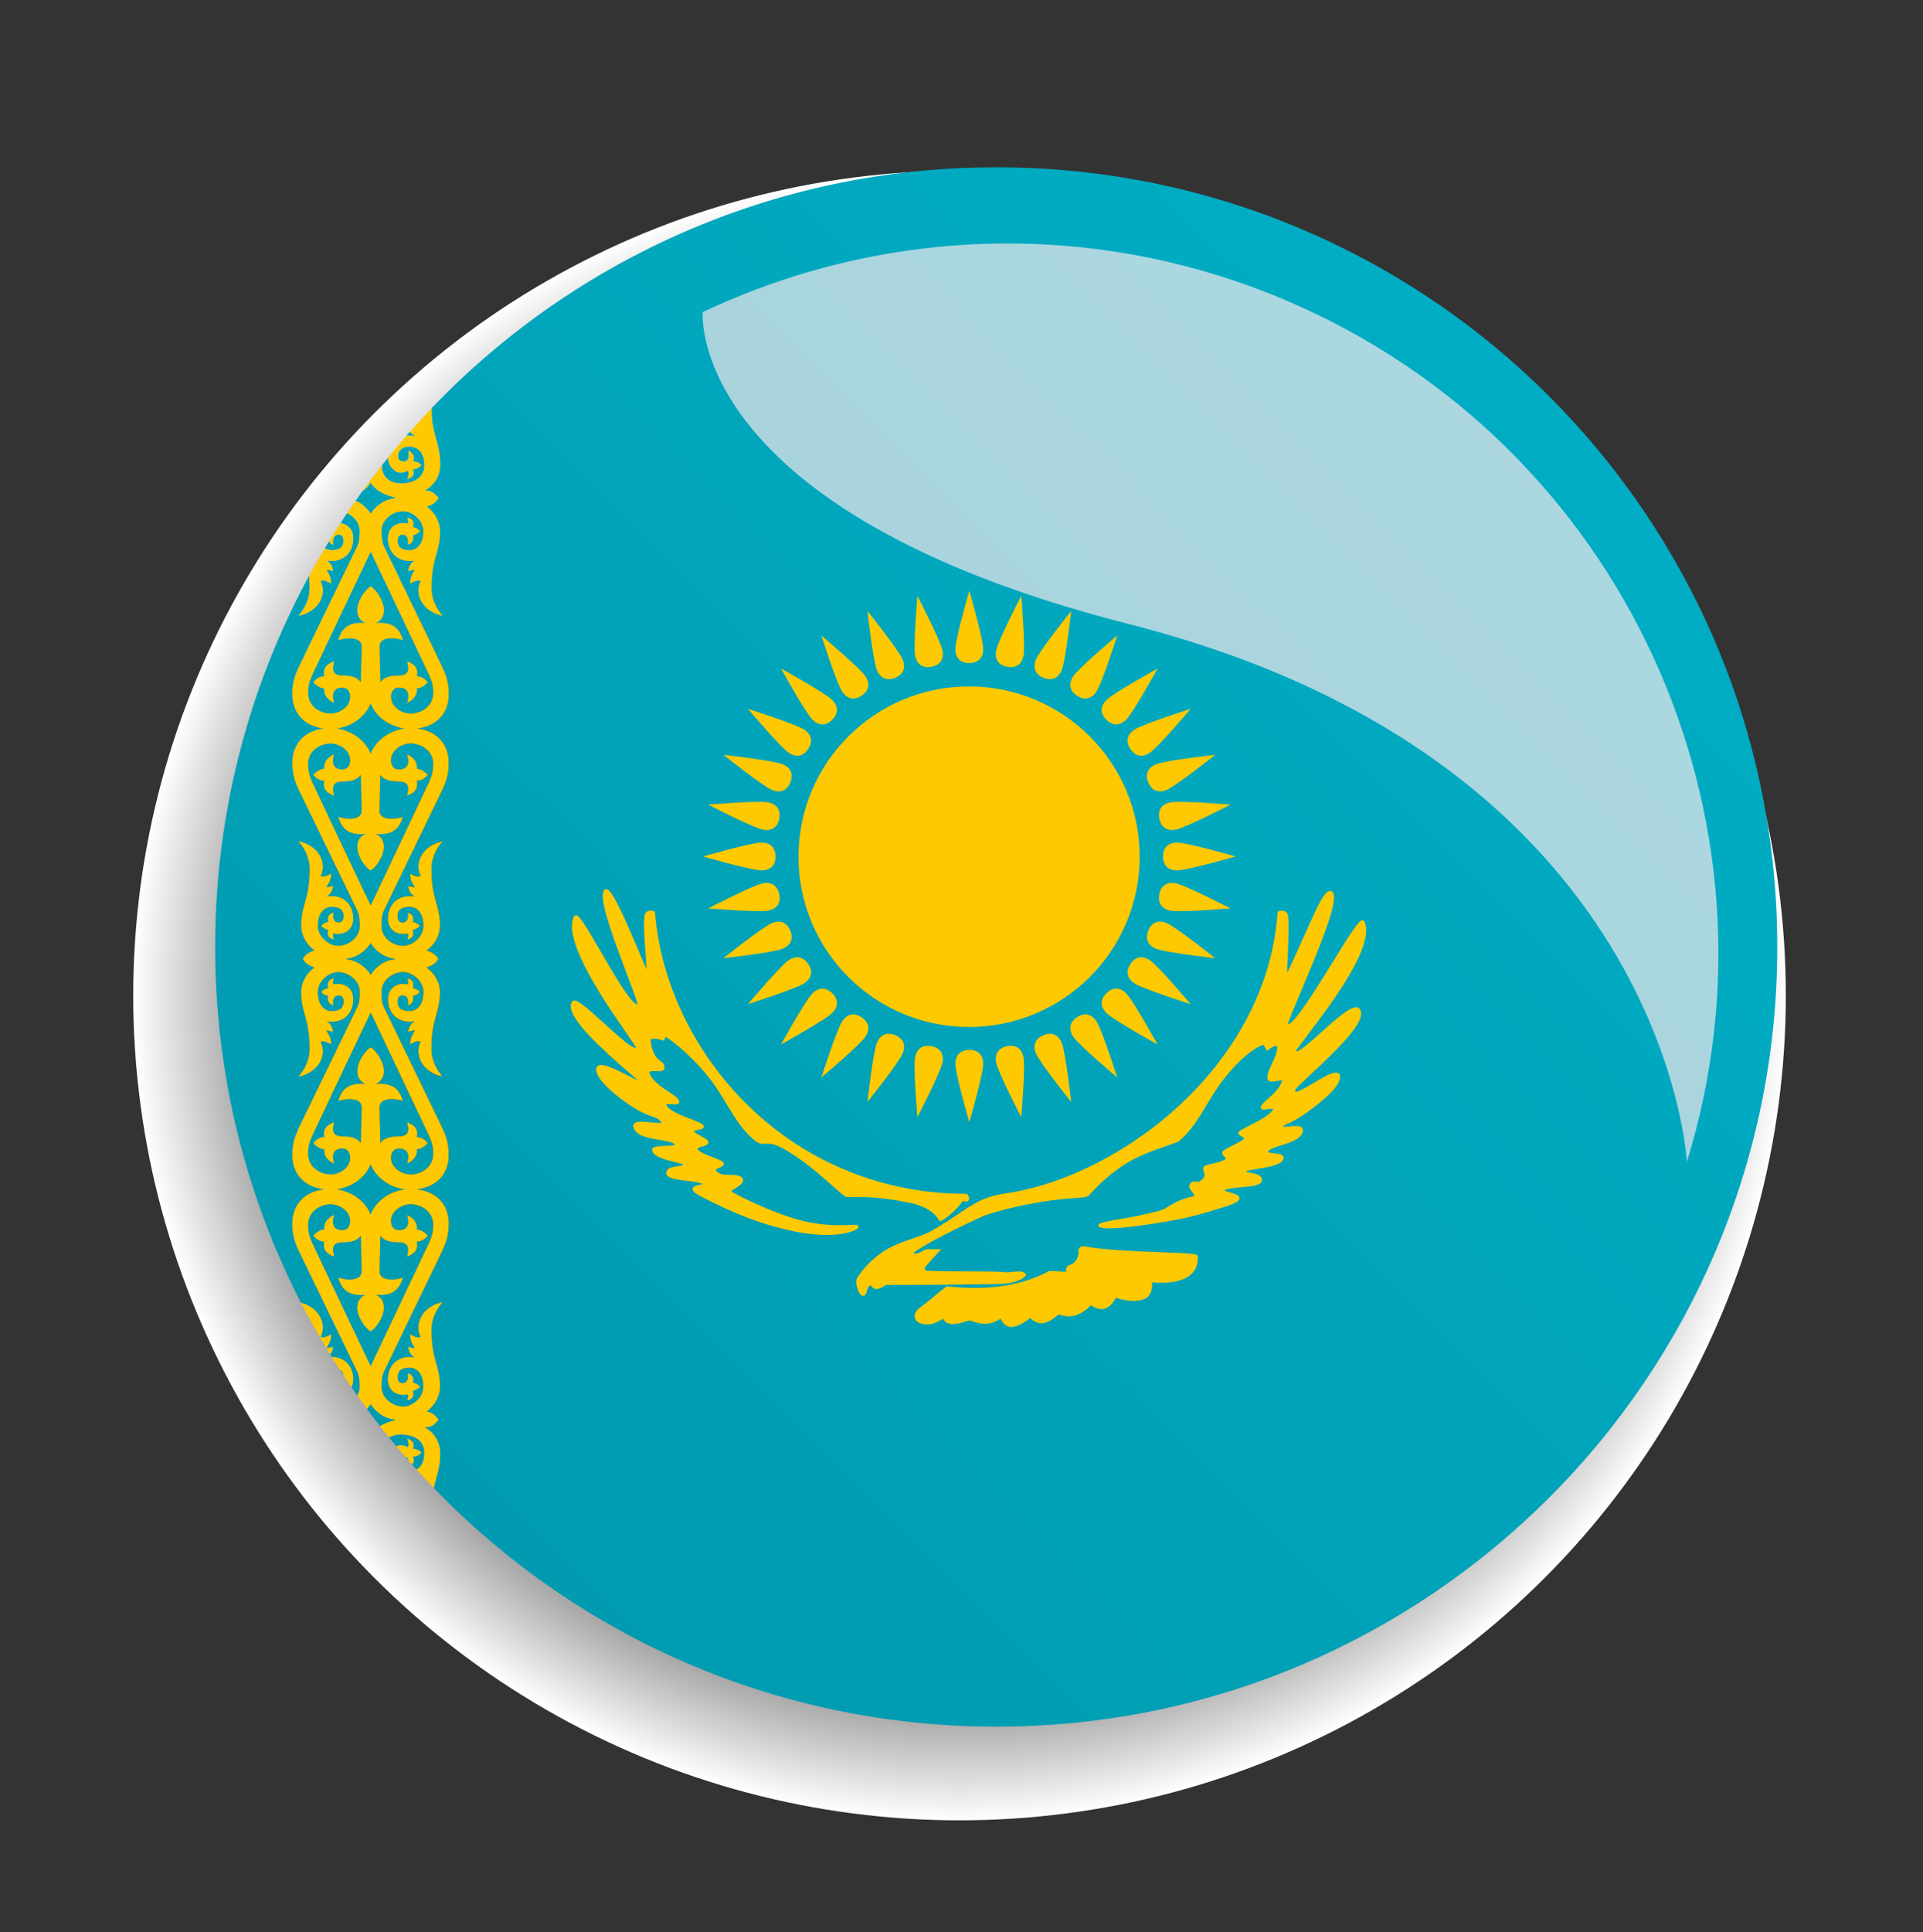 <?xml version="1.0" encoding="utf-8"?>
<!-- Generator: Adobe Illustrator 15.1.0, SVG Export Plug-In . SVG Version: 6.00 Build 0)  -->
<!DOCTYPE svg PUBLIC "-//W3C//DTD SVG 1.1//EN" "http://www.w3.org/Graphics/SVG/1.1/DTD/svg11.dtd">
<svg version="1.1" id="Ebene_1" xmlns="http://www.w3.org/2000/svg" xmlns:xlink="http://www.w3.org/1999/xlink" x="0px" y="0px"
	 width="69.928px" height="70.239px" viewBox="0 0 69.928 70.239" enable-background="new 0 0 69.928 70.239" xml:space="preserve">
<rect x="0" y="0" width="69.928" height="70.239" fill="#333333" stroke="none"/>
<radialGradient id="SVGID_1_" cx="34.893" cy="36.28" r="74.218" gradientTransform="matrix(0.405 0 0 0.404 20.766 21.532)" gradientUnits="userSpaceOnUse">
	<stop  offset="0.587" style="stop-color:#000000"/>
	<stop  offset="0.63" style="stop-color:#121212"/>
	<stop  offset="0.715" style="stop-color:#414141"/>
	<stop  offset="0.835" style="stop-color:#8D8D8D"/>
	<stop  offset="0.984" style="stop-color:#F4F4F4"/>
	<stop  offset="1" style="stop-color:#FFFFFF"/>
</radialGradient>
<ellipse fill="url(#SVGID_1_)" cx="34.892" cy="36.191" rx="30.047" ry="29.985"/>
<g>
	<g>
		<linearGradient id="SVGID_2_" gradientUnits="userSpaceOnUse" x1="56.289" y1="14.362" x2="16.162" y2="54.489">
			<stop  offset="0" style="stop-color:#00ADC4"/>
			<stop  offset="1" style="stop-color:#009BB0"/>
		</linearGradient>
		<path fill="url(#SVGID_2_)" d="M14.729,52.953c0.042,0.048,0.084,0.097,0.126,0.145C14.841,53.029,14.805,52.968,14.729,52.953z
			 M14.615,52.149c-0.013,0-0.025-0.001-0.038-0.001c-0.165,0-0.312,0.039-0.428,0.114c0.087,0.107,0.175,0.214,0.264,0.32
			c0.054-0.026,0.112-0.041,0.168-0.041c0.077,0,0.186,0.032,0.248,0.076c0.047-0.091,0.022-0.218-0.021-0.312
			c0.171,0.047,0.281,0.148,0.204,0.36c0.131,0.01,0.236,0.058,0.31,0.141c-0.071,0.092-0.175,0.143-0.297,0.143
			c-0.004,0-0.009,0-0.013,0c0.062,0.128,0.038,0.22-0.028,0.294c0.054,0.062,0.108,0.121,0.163,0.182
			c0.169-0.092,0.284-0.283,0.284-0.61C15.431,52.377,15.081,52.164,14.615,52.149z M14.328,51.603
			c-0.448-0.055-0.758-0.396-0.849-0.567c-0.028,0.051-0.075,0.115-0.137,0.184c0.157,0.211,0.315,0.42,0.477,0.627
			c0.166-0.101,0.364-0.168,0.581-0.219C14.374,51.62,14.35,51.612,14.328,51.603z M12.347,49.78
			c0.047,0.073,0.095,0.146,0.143,0.219C12.476,49.902,12.431,49.828,12.347,49.78z M11.201,44.545c0,0.226,0.054,0.433,0.146,0.629
			c0.437,0.927,1.833,3.876,2.132,4.495c0.295-0.619,1.69-3.568,2.127-4.495c0.091-0.196,0.149-0.403,0.149-0.629
			c0-0.567-0.525-0.767-0.82-0.767c-0.356,0-0.718,0.269-0.718,0.606c0,0.211,0.117,0.339,0.285,0.339
			c0.401,0,0.375-0.339,0.299-0.554c0.248,0.113,0.393,0.313,0.354,0.524c0.142,0.018,0.276,0.083,0.4,0.225
			c-0.098,0.121-0.218,0.215-0.4,0.219c0.08,0.327-0.139,0.466-0.354,0.542c0.065-0.24,0.109-0.517-0.299-0.517
			c-0.299,0-0.532-0.051-0.671-0.244c-0.007,0.255-0.033,1.272-0.033,1.272c-0.011,0.243,0.2,0.327,0.442,0.327
			c0.138,0,0.288-0.027,0.411-0.068c-0.115,0.396-0.339,0.627-0.823,0.627c-0.054,0-0.111-0.003-0.171-0.009
			c0.146,0.062,0.302,0.2,0.302,0.462c0,0.359-0.291,0.756-0.48,0.873c-0.193-0.117-0.485-0.514-0.485-0.873
			c0-0.262,0.156-0.4,0.303-0.462c-0.061,0.006-0.119,0.009-0.172,0.009c-0.484,0-0.708-0.231-0.822-0.627
			c0.123,0.041,0.272,0.068,0.41,0.068c0.243,0,0.453-0.084,0.442-0.327c0,0-0.025-1.018-0.033-1.272
			c-0.139,0.193-0.372,0.244-0.671,0.244c-0.408,0-0.364,0.276-0.298,0.517c-0.215-0.076-0.434-0.215-0.354-0.542
			c-0.183-0.004-0.303-0.098-0.401-0.219c0.127-0.142,0.258-0.207,0.401-0.225c-0.041-0.211,0.105-0.411,0.354-0.524
			c-0.077,0.215-0.102,0.554,0.298,0.554c0.168,0,0.285-0.128,0.285-0.339c0-0.338-0.36-0.606-0.718-0.606
			C11.722,43.779,11.201,43.978,11.201,44.545z M13.477,44.152c0.215-0.542,0.755-0.85,1.252-0.914
			c-0.497-0.063-1.037-0.372-1.252-0.913c-0.216,0.541-0.756,0.85-1.251,0.913C12.721,43.302,13.261,43.61,13.477,44.152z
			 M15.755,41.931c0-0.226-0.058-0.434-0.149-0.629c-0.437-0.928-1.833-3.877-2.127-4.495c-0.299,0.618-1.695,3.567-2.132,4.495
			c-0.091,0.195-0.146,0.403-0.146,0.629c0,0.567,0.521,0.767,0.816,0.767c0.357,0,0.718-0.269,0.718-0.604
			c0-0.215-0.117-0.342-0.285-0.342c-0.4,0-0.375,0.338-0.298,0.553c-0.249-0.113-0.394-0.312-0.354-0.521
			c-0.143-0.021-0.273-0.086-0.401-0.225c0.098-0.124,0.218-0.219,0.401-0.222c-0.081-0.324,0.138-0.462,0.354-0.538
			c-0.066,0.24-0.11,0.512,0.298,0.512c0.299,0,0.532,0.052,0.671,0.248c0.008-0.258,0.033-1.276,0.033-1.276
			c0.011-0.242-0.2-0.327-0.442-0.327c-0.138,0-0.287,0.027-0.41,0.068c0.115-0.396,0.338-0.626,0.822-0.626
			c0.054,0,0.111,0.002,0.172,0.009c-0.146-0.059-0.303-0.196-0.303-0.462c0-0.36,0.292-0.757,0.485-0.873
			c0.189,0.116,0.48,0.513,0.48,0.873c0,0.266-0.156,0.403-0.302,0.462c0.06-0.007,0.118-0.009,0.171-0.009
			c0.484,0,0.708,0.23,0.823,0.626c-0.124-0.041-0.273-0.068-0.411-0.068c-0.243,0-0.453,0.085-0.442,0.327
			c0,0,0.026,1.019,0.033,1.276c0.139-0.196,0.372-0.248,0.671-0.248c0.408,0,0.364-0.271,0.299-0.512
			c0.214,0.076,0.433,0.214,0.354,0.538c0.182,0.003,0.302,0.098,0.4,0.222c-0.124,0.139-0.258,0.204-0.4,0.225
			c0.04,0.208-0.106,0.407-0.354,0.521c0.076-0.215,0.102-0.553-0.299-0.553c-0.168,0-0.285,0.127-0.285,0.342
			c0,0.335,0.361,0.604,0.718,0.604C15.23,42.698,15.755,42.499,15.755,41.931z M14.366,34.862
			c-0.013-0.004-0.026-0.009-0.039-0.015c-0.448-0.051-0.758-0.393-0.849-0.566c-0.095,0.174-0.405,0.516-0.853,0.566
			c-0.014,0.006-0.026,0.011-0.04,0.015c0.013,0.005,0.026,0.01,0.04,0.015c0.447,0.051,0.757,0.393,0.853,0.567
			c0.091-0.175,0.401-0.517,0.849-0.567C14.34,34.872,14.353,34.867,14.366,34.862z M15.755,27.79c0-0.567-0.525-0.763-0.82-0.763
			c-0.356,0-0.718,0.269-0.718,0.604c0,0.214,0.117,0.342,0.285,0.342c0.401,0,0.375-0.338,0.299-0.553
			c0.248,0.11,0.393,0.31,0.354,0.52c0.142,0.022,0.276,0.087,0.4,0.226c-0.098,0.124-0.218,0.215-0.4,0.218
			c0.08,0.328-0.139,0.466-0.354,0.542c0.065-0.24,0.109-0.516-0.299-0.516c-0.299,0-0.532-0.051-0.671-0.244
			c-0.007,0.258-0.033,1.276-0.033,1.276c-0.011,0.241,0.198,0.326,0.438,0.326c0.14,0,0.29-0.028,0.415-0.071
			c-0.115,0.396-0.336,0.628-0.815,0.628c-0.056,0-0.116-0.004-0.179-0.01c0.146,0.062,0.302,0.2,0.302,0.465
			c0,0.36-0.291,0.757-0.48,0.873c-0.193-0.116-0.485-0.513-0.485-0.873c0-0.265,0.156-0.403,0.303-0.465
			c-0.064,0.006-0.124,0.01-0.18,0.01c-0.479,0-0.701-0.231-0.814-0.628c0.124,0.042,0.275,0.071,0.414,0.071
			c0.241,0,0.449-0.084,0.438-0.326c0,0-0.025-1.018-0.033-1.276c-0.139,0.193-0.372,0.244-0.671,0.244
			c-0.408,0-0.364,0.276-0.298,0.516c-0.215-0.077-0.434-0.215-0.354-0.542c-0.183-0.003-0.303-0.094-0.401-0.218
			c0.127-0.138,0.258-0.204,0.401-0.226c-0.041-0.21,0.105-0.41,0.354-0.52c-0.077,0.215-0.102,0.553,0.298,0.553
			c0.168,0,0.285-0.128,0.285-0.342c0-0.334-0.36-0.604-0.718-0.604c-0.295,0-0.816,0.196-0.816,0.763
			c0,0.226,0.054,0.436,0.146,0.633c0.437,0.927,1.833,3.876,2.132,4.495c0.295-0.619,1.69-3.568,2.127-4.495
			C15.697,28.226,15.755,28.015,15.755,27.79z M13.477,27.399c0.214-0.538,0.746-0.847,1.238-0.915
			c-0.493-0.068-1.024-0.375-1.238-0.914c-0.214,0.539-0.746,0.846-1.239,0.914C12.73,26.553,13.262,26.861,13.477,27.399z
			 M15.755,25.179c0-0.226-0.058-0.437-0.149-0.633c-0.437-0.927-1.833-3.876-2.127-4.495c-0.299,0.619-1.695,3.568-2.132,4.495
			c-0.091,0.197-0.146,0.407-0.146,0.633c0,0.567,0.521,0.763,0.816,0.763c0.357,0,0.718-0.269,0.718-0.604
			c0-0.214-0.117-0.342-0.285-0.342c-0.4,0-0.375,0.342-0.298,0.557c-0.249-0.112-0.394-0.312-0.354-0.523
			c-0.143-0.018-0.273-0.087-0.401-0.226c0.098-0.124,0.218-0.215,0.401-0.218c-0.081-0.328,0.138-0.466,0.354-0.542
			c-0.066,0.24-0.11,0.516,0.298,0.516c0.299,0,0.532,0.051,0.671,0.244c0.008-0.258,0.033-1.273,0.033-1.273
			c0.011-0.244-0.198-0.329-0.439-0.329c-0.14,0-0.29,0.028-0.414,0.071c0.114-0.394,0.336-0.627,0.816-0.627
			c0.056,0,0.116,0.003,0.179,0.009c-0.146-0.062-0.303-0.2-0.303-0.465c0-0.357,0.292-0.756,0.485-0.873
			c0.189,0.117,0.48,0.516,0.48,0.873c0,0.265-0.156,0.403-0.302,0.465c0.062-0.006,0.122-0.009,0.178-0.009
			c0.48,0,0.702,0.233,0.817,0.627c-0.124-0.043-0.274-0.071-0.415-0.071c-0.24,0-0.45,0.085-0.439,0.329
			c0,0,0.026,1.015,0.033,1.273c0.139-0.192,0.372-0.244,0.671-0.244c0.408,0,0.364-0.276,0.299-0.516
			c0.214,0.076,0.433,0.214,0.354,0.542c0.182,0.003,0.302,0.094,0.4,0.218c-0.124,0.138-0.258,0.208-0.4,0.226
			c0.04,0.211-0.106,0.411-0.354,0.523c0.076-0.215,0.102-0.557-0.299-0.557c-0.168,0-0.285,0.128-0.285,0.342
			c0,0.334,0.361,0.604,0.718,0.604C15.23,25.942,15.755,25.747,15.755,25.179z M12.495,19.655c0-0.152-0.073-0.218-0.179-0.218
			c-0.27,0-0.193,0.36-0.193,0.36c-0.066-0.014-0.126-0.055-0.162-0.112c-0.05,0.081-0.099,0.163-0.147,0.243
			c0.074,0.049,0.158,0.073,0.243,0.073C12.371,20.001,12.495,19.874,12.495,19.655z M10.891,45.523
			c-0.186-0.385-0.259-0.64-0.259-1.043c0-0.649,0.403-1.157,1.167-1.242c-0.764-0.084-1.167-0.592-1.167-1.241
			c0-0.404,0.073-0.658,0.259-1.044c0,0,1.509-3.119,2.095-4.327c0.073-0.148,0.095-0.32,0.095-0.571
			c0-0.389-0.376-0.705-0.773-0.716h-0.012c-0.357,0-0.742,0.339-0.742,0.728c0,0.477,0.247,0.691,0.502,0.691
			c0.313,0,0.438-0.128,0.438-0.35c0-0.152-0.073-0.218-0.179-0.218c-0.27,0-0.193,0.359-0.193,0.359
			c-0.135-0.029-0.245-0.163-0.183-0.335c-0.098-0.021-0.189-0.072-0.262-0.152c0.073-0.073,0.156-0.123,0.262-0.142
			c-0.062-0.208,0.022-0.31,0.204-0.353c-0.037,0.079-0.04,0.152-0.025,0.222c0.051-0.015,0.107-0.022,0.166-0.022
			c0.263,0,0.559,0.159,0.559,0.563c0,0.438-0.275,0.816-0.792,0.816c-0.059,0-0.122-0.005-0.188-0.016
			c0.153,0.069,0.229,0.218,0.244,0.386c-0.116-0.048-0.244-0.052-0.244-0.052c0.073,0.131,0.178,0.244,0.175,0.502
			c-0.093-0.042-0.179-0.11-0.285-0.11c-0.031,0-0.062,0.006-0.098,0.02c0.241,0.466-0.054,1.108-0.798,1.262
			c0.27-0.32,0.404-0.662,0.404-1.004c0-1.108-0.309-1.298-0.309-2.068c0-0.316,0.164-0.661,0.488-0.897
			c-0.212-0.06-0.351-0.163-0.43-0.307c0.078-0.142,0.217-0.246,0.427-0.309c-0.322-0.235-0.484-0.579-0.484-0.898
			c0-0.771,0.309-0.956,0.309-2.065c0-0.343-0.134-0.688-0.404-1.004c0.744,0.152,1.039,0.792,0.798,1.262
			c0.035,0.014,0.066,0.02,0.098,0.02c0.106,0,0.192-0.069,0.285-0.111c0.003,0.258-0.102,0.371-0.175,0.502
			c0,0,0.127-0.008,0.244-0.052c-0.014,0.167-0.091,0.312-0.244,0.385c0.066-0.01,0.129-0.015,0.189-0.015
			c0.516,0,0.791,0.376,0.791,0.815c0,0.4-0.294,0.562-0.557,0.562c-0.059,0-0.116-0.008-0.168-0.023
			c-0.014,0.072-0.011,0.146,0.025,0.226c-0.182-0.043-0.266-0.146-0.204-0.353c-0.105-0.019-0.189-0.073-0.262-0.143
			c0.073-0.079,0.164-0.131,0.262-0.152c-0.062-0.171,0.047-0.305,0.183-0.334c0,0-0.077,0.359,0.193,0.359
			c0.106,0,0.179-0.069,0.179-0.219c0-0.222-0.124-0.349-0.438-0.349c-0.255,0-0.502,0.211-0.502,0.688
			c0,0.387,0.381,0.728,0.737,0.728c0.006,0,0.011,0,0.017,0c0.397-0.008,0.773-0.324,0.773-0.713c0-0.251-0.022-0.422-0.095-0.575
			c-0.586-1.206-2.095-4.326-2.095-4.326c-0.186-0.386-0.259-0.637-0.259-1.04c0-0.645,0.397-1.153,1.15-1.244
			c-0.753-0.091-1.15-0.598-1.15-1.24c0-0.407,0.073-0.658,0.259-1.044c0,0,1.509-3.12,2.095-4.327
			c0.073-0.153,0.095-0.323,0.095-0.574c0-0.281-0.199-0.527-0.461-0.643c-0.081,0.121-0.161,0.242-0.24,0.364
			c0.235,0.034,0.464,0.201,0.464,0.555c0,0.439-0.275,0.815-0.791,0.815c-0.06,0-0.123-0.005-0.189-0.015
			c0.153,0.073,0.229,0.222,0.244,0.385c-0.116-0.043-0.244-0.05-0.244-0.05c0.073,0.13,0.178,0.243,0.175,0.501
			c-0.093-0.042-0.179-0.11-0.285-0.11c-0.031,0-0.062,0.006-0.098,0.02c0.241,0.47-0.054,1.113-0.798,1.262
			c0.27-0.316,0.404-0.661,0.404-1.004c0-0.169-0.007-0.318-0.02-0.45c-2.181,4.013-3.419,8.611-3.419,13.498
			c0,4.658,1.126,9.056,3.122,12.933c0.679,0.183,0.942,0.794,0.711,1.241c0.035,0.015,0.068,0.021,0.099,0.021
			c0.105,0,0.191-0.07,0.284-0.112c0.003,0.256-0.1,0.368-0.173,0.501c0,0.001,0.001,0.003,0.002,0.004
			c0.022-0.002,0.135-0.012,0.24-0.055c-0.009,0.105-0.042,0.202-0.104,0.278c0.02,0.032,0.04,0.063,0.059,0.096
			c0.509,0.005,0.781,0.378,0.781,0.812c0,0.114-0.024,0.209-0.063,0.286c0.07,0.103,0.142,0.205,0.213,0.307
			c0.055-0.096,0.087-0.203,0.087-0.316c0-0.251-0.022-0.422-0.095-0.57C12.4,48.643,10.891,45.523,10.891,45.523z M13.479,18.688
			c0.091-0.174,0.401-0.512,0.849-0.566c0.023-0.009,0.05-0.019,0.077-0.027c-0.402-0.093-0.742-0.243-0.928-0.556
			c-0.073,0.124-0.17,0.221-0.285,0.3c-0.088,0.121-0.176,0.244-0.262,0.367C13.212,18.332,13.407,18.557,13.479,18.688z
			 M14.586,17.576c0.01,0,0.019,0,0.029,0c0.466-0.014,0.816-0.232,0.816-0.666c0-0.473-0.24-0.662-0.536-0.676
			c-0.01,0-0.02,0-0.029,0c-0.278,0-0.397,0.195-0.397,0.335c0,0.171,0.106,0.208,0.219,0.208c0.255,0,0.157-0.4,0.157-0.4
			c0.157,0.091,0.263,0.2,0.167,0.4c0.007-0.001,0.015-0.001,0.022-0.001c0.118,0,0.219,0.054,0.288,0.142
			c-0.074,0.083-0.179,0.128-0.31,0.142c0.077,0.21-0.033,0.312-0.204,0.36c0.043-0.095,0.069-0.222,0.021-0.316
			c-0.062,0.047-0.171,0.081-0.248,0.081c-0.225,0-0.454-0.224-0.475-0.541c-0.075,0.093-0.15,0.186-0.224,0.28
			c0,0.003-0.001,0.006-0.001,0.01C13.882,17.351,14.182,17.576,14.586,17.576z M15.11,15.87c-0.084-0.058-0.15-0.119-0.199-0.18
			c-0.043,0.05-0.086,0.099-0.13,0.148c0.023-0.002,0.047-0.003,0.07-0.003C14.933,15.835,15.02,15.846,15.11,15.87z M36.226,6.082
			c-8.072,0-15.356,3.358-20.527,8.752c-0.004,0.036-0.005,0.071-0.005,0.106c0,0.858,0.313,1.17,0.313,1.934
			c0,0.495-0.288,0.811-0.568,0.957c0.251,0.014,0.35,0.077,0.503,0.276c-0.078,0.142-0.216,0.25-0.427,0.309
			C15.837,18.651,16,18.995,16,19.313c0,0.771-0.31,0.957-0.31,2.065c0,0.343,0.131,0.688,0.404,1.004
			c-0.744-0.149-1.039-0.792-0.798-1.262c-0.034-0.014-0.066-0.02-0.098-0.02c-0.105,0-0.192,0.068-0.285,0.11
			c-0.003-0.258,0.102-0.371,0.175-0.501c0,0-0.128,0.007-0.244,0.05c0.014-0.164,0.091-0.312,0.244-0.385
			c-0.066,0.01-0.129,0.015-0.189,0.015c-0.516,0-0.792-0.375-0.792-0.815c0-0.401,0.294-0.562,0.557-0.562
			c0.059,0,0.116,0.008,0.168,0.023c0.015-0.069,0.011-0.145-0.025-0.222c0.182,0.04,0.266,0.142,0.204,0.349
			c0.106,0.018,0.189,0.072,0.263,0.142c-0.074,0.083-0.165,0.134-0.263,0.152c0.062,0.171-0.047,0.31-0.183,0.339
			c0,0,0.077-0.36-0.193-0.36c-0.105,0-0.179,0.065-0.179,0.218c0,0.218,0.124,0.346,0.438,0.346c0.255,0,0.502-0.211,0.502-0.688
			c0-0.387-0.381-0.728-0.737-0.728c-0.005,0-0.012,0-0.017,0c-0.397,0.008-0.772,0.328-0.772,0.713
			c0,0.251,0.021,0.421,0.094,0.574c0.586,1.208,2.095,4.327,2.095,4.327c0.186,0.386,0.259,0.637,0.259,1.044
			c0,0.642-0.397,1.149-1.15,1.24c0.753,0.09,1.15,0.599,1.15,1.244c0,0.403-0.073,0.654-0.259,1.04c0,0-1.509,3.12-2.095,4.326
			c-0.073,0.153-0.094,0.324-0.094,0.575c0,0.389,0.375,0.705,0.772,0.713c0.005,0,0.012,0,0.017,0c0.356,0,0.737-0.341,0.737-0.728
			c0-0.477-0.247-0.688-0.502-0.688c-0.313,0-0.438,0.127-0.438,0.349c0,0.149,0.074,0.219,0.179,0.219
			c0.27,0,0.193-0.359,0.193-0.359c0.135,0.029,0.245,0.163,0.183,0.334c0.098,0.021,0.189,0.073,0.263,0.152
			c-0.074,0.069-0.157,0.124-0.263,0.143c0.062,0.207-0.022,0.31-0.204,0.353c0.037-0.08,0.041-0.153,0.025-0.226
			c-0.052,0.016-0.11,0.023-0.168,0.023c-0.262,0-0.557-0.161-0.557-0.562c0-0.439,0.275-0.815,0.792-0.815
			c0.06,0,0.123,0.005,0.189,0.015c-0.153-0.072-0.23-0.218-0.244-0.385c0.116,0.044,0.244,0.052,0.244,0.052
			c-0.073-0.132-0.179-0.244-0.175-0.502c0.093,0.042,0.18,0.111,0.285,0.111c0.031,0,0.063-0.006,0.098-0.02
			c-0.241-0.469,0.054-1.109,0.798-1.262c-0.273,0.316-0.404,0.661-0.404,1.004c0,1.109,0.31,1.294,0.31,2.065
			c0,0.319-0.163,0.663-0.485,0.898c0.21,0.062,0.349,0.167,0.427,0.309c-0.079,0.144-0.217,0.247-0.43,0.307
			C15.835,35.405,16,35.75,16,36.066c0,0.771-0.31,0.96-0.31,2.068c0,0.342,0.131,0.684,0.404,1.004
			c-0.744-0.153-1.039-0.796-0.798-1.262c-0.034-0.014-0.066-0.02-0.098-0.02c-0.105,0-0.192,0.068-0.285,0.11
			c-0.003-0.258,0.102-0.371,0.175-0.502c0,0-0.128,0.004-0.244,0.052c0.014-0.168,0.091-0.316,0.244-0.386
			c-0.066,0.011-0.129,0.016-0.188,0.016c-0.517,0-0.792-0.379-0.792-0.816c0-0.404,0.296-0.563,0.56-0.563
			c0.058,0,0.114,0.008,0.165,0.022c0.015-0.069,0.011-0.143-0.025-0.222c0.182,0.043,0.266,0.145,0.204,0.353
			c0.106,0.019,0.189,0.068,0.263,0.142c-0.074,0.08-0.165,0.131-0.263,0.152c0.062,0.172-0.047,0.306-0.183,0.335
			c0,0,0.077-0.359-0.193-0.359c-0.105,0-0.179,0.065-0.179,0.218c0,0.222,0.124,0.35,0.438,0.35c0.255,0,0.502-0.215,0.502-0.691
			c0-0.389-0.385-0.728-0.742-0.728h-0.012c-0.397,0.011-0.772,0.327-0.772,0.716c0,0.251,0.021,0.423,0.094,0.571
			c0.586,1.208,2.095,4.327,2.095,4.327c0.186,0.386,0.259,0.64,0.259,1.044c0,0.649-0.403,1.157-1.167,1.241
			c0.764,0.085,1.167,0.593,1.167,1.242c0,0.403-0.073,0.658-0.259,1.043c0,0-1.509,3.12-2.095,4.328
			c-0.073,0.148-0.094,0.319-0.094,0.57c0,0.389,0.375,0.705,0.772,0.716h0.012c0.357,0,0.742-0.338,0.742-0.727
			c0-0.477-0.247-0.691-0.502-0.691c-0.313,0-0.438,0.132-0.438,0.35c0,0.152,0.074,0.218,0.179,0.218
			c0.27,0,0.193-0.359,0.193-0.359c0.135,0.029,0.245,0.163,0.183,0.335c0.098,0.021,0.189,0.072,0.263,0.155
			c-0.074,0.069-0.157,0.124-0.263,0.142c0.062,0.208-0.022,0.307-0.204,0.35c0.037-0.08,0.041-0.153,0.025-0.222
			c-0.051,0.015-0.107,0.022-0.165,0.022c-0.264,0-0.56-0.159-0.56-0.564c0-0.437,0.275-0.812,0.791-0.812
			c0.06,0,0.123,0.006,0.189,0.017c-0.153-0.073-0.23-0.222-0.244-0.39c0.116,0.048,0.244,0.055,0.244,0.055
			c-0.073-0.134-0.179-0.247-0.175-0.505c0.093,0.042,0.179,0.112,0.284,0.112c0.031,0,0.064-0.007,0.099-0.021
			c-0.241-0.466,0.054-1.109,0.798-1.262c-0.273,0.319-0.404,0.665-0.404,1.004c0,1.112,0.31,1.298,0.31,2.068
			c0,0.319-0.163,0.662-0.485,0.898c0.211,0.059,0.349,0.163,0.427,0.305c-0.153,0.204-0.251,0.263-0.503,0.28
			c0.281,0.146,0.568,0.462,0.568,0.957c0,0.515-0.144,0.826-0.236,1.24c5.166,5.351,12.42,8.679,20.456,8.679
			c15.69,0,28.402-12.69,28.402-28.344C64.628,18.771,51.916,6.082,36.226,6.082z"/>
		
			<linearGradient id="SVGID_3_" gradientUnits="userSpaceOnUse" x1="-258.706" y1="451.256" x2="-258.302" y2="451.256" gradientTransform="matrix(-99.216 99.216 99.216 99.216 -70383.664 -19090.055)">
			<stop  offset="0" style="stop-color:#ACD8E2"/>
			<stop  offset="1" style="stop-color:#A3CDD7"/>
		</linearGradient>
		<path fill="url(#SVGID_3_)" d="M36.646,8.851c-3.863,0-7.652,0.869-11.093,2.496c0,0-0.638,7.232,15.515,11.345
			C60.605,27.669,61.342,42.24,61.342,42.24c3.858-12.472-2.281-26.086-14.574-31.318C43.461,9.516,40.026,8.851,36.646,8.851z"/>
		<path fill="#00ACC4" d="M32.78,45.968c-0.005-0.066-0.145-0.027-0.251-0.003c-0.106,0.024-0.168,0.074-0.163,0.14
			c0.005,0.066,0.139,0.033,0.245,0.01C32.717,46.091,32.785,46.035,32.78,45.968z"/>
		<path fill="#00ACC4" d="M32.55,45.912l-0.032,0.007c-0.19,0.043-0.204,0.147-0.2,0.191l0.033,0.062
			c0.05,0.037,0.134,0.021,0.257-0.007l0.013-0.002c0.132-0.03,0.213-0.108,0.206-0.198l-0.033-0.061
			C32.743,45.867,32.649,45.888,32.55,45.912z M32.408,46.093c0.001-0.048,0.101-0.074,0.131-0.082l0.032-0.007
			c0.046-0.01,0.125-0.028,0.157-0.023c-0.005,0.035-0.054,0.071-0.128,0.088l-0.013,0.003
			C32.537,46.083,32.431,46.106,32.408,46.093z"/>
		<linearGradient id="SVGID_4_" gradientUnits="userSpaceOnUse" x1="38.939" y1="21.149" x2="10.884" y2="49.204">
			<stop  offset="0" style="stop-color:#FEC900"/>
			<stop  offset="1" style="stop-color:#FEC900"/>
		</linearGradient>
		<path fill="url(#SVGID_4_)" d="M12.063,49.333c0.094,0.149,0.188,0.299,0.283,0.446c0.084,0.048,0.129,0.122,0.143,0.219
			c0.096,0.146,0.192,0.289,0.291,0.433c0.04-0.077,0.063-0.172,0.063-0.286C12.844,49.711,12.573,49.338,12.063,49.333z
			 M11.868,49.014c0.045,0.074,0.09,0.149,0.136,0.224c0.062-0.076,0.095-0.173,0.104-0.278
			C12.003,49.002,11.891,49.012,11.868,49.014z M11.755,48.622c-0.031,0-0.064-0.007-0.099-0.021
			c0.231-0.447-0.032-1.059-0.711-1.241c0.29,0.562,0.596,1.112,0.921,1.651c0.073-0.133,0.176-0.245,0.173-0.501
			C11.947,48.551,11.86,48.622,11.755,48.622z M15.025,52.949c0.122,0,0.226-0.051,0.297-0.143c-0.074-0.083-0.179-0.131-0.31-0.141
			c0.077-0.212-0.033-0.313-0.204-0.36c0.043,0.095,0.069,0.222,0.021,0.312c-0.062-0.044-0.171-0.076-0.248-0.076
			c-0.057,0-0.115,0.015-0.168,0.041c0.104,0.124,0.209,0.248,0.315,0.37c0.076,0.016,0.112,0.076,0.126,0.145
			c0.042,0.049,0.085,0.097,0.129,0.146c0.066-0.074,0.09-0.166,0.028-0.294H15.025z M11.656,21.121
			c0.035-0.014,0.066-0.02,0.098-0.02c0.106,0,0.192,0.068,0.285,0.11c0.003-0.258-0.102-0.371-0.175-0.501
			c0,0,0.127,0.007,0.244,0.05c-0.014-0.164-0.091-0.312-0.244-0.385c0.066,0.01,0.129,0.015,0.189,0.015
			c0.516,0,0.791-0.375,0.791-0.815c0-0.354-0.229-0.521-0.464-0.555c-0.143,0.22-0.283,0.441-0.419,0.665
			c0.036,0.058,0.096,0.098,0.162,0.112c0,0-0.077-0.36,0.193-0.36c0.106,0,0.179,0.065,0.179,0.218
			c0,0.218-0.124,0.346-0.438,0.346c-0.085,0-0.169-0.024-0.243-0.073c-0.197,0.33-0.387,0.662-0.571,1
			c0.013,0.132,0.02,0.28,0.02,0.45c0,0.343-0.134,0.688-0.404,1.004C11.602,22.233,11.897,21.59,11.656,21.121z M16.32,25.245
			c0-0.407-0.073-0.658-0.259-1.044c0,0-1.509-3.12-2.095-4.327c-0.073-0.153-0.094-0.323-0.094-0.574
			c0-0.386,0.375-0.706,0.772-0.713c0.005,0,0.012,0,0.017,0c0.356,0,0.737,0.341,0.737,0.728c0,0.477-0.247,0.688-0.502,0.688
			c-0.313,0-0.438-0.127-0.438-0.346c0-0.152,0.074-0.218,0.179-0.218c0.27,0,0.193,0.36,0.193,0.36
			c0.135-0.029,0.245-0.167,0.183-0.339c0.098-0.018,0.189-0.068,0.263-0.152c-0.074-0.07-0.157-0.124-0.263-0.142
			c0.062-0.208-0.022-0.31-0.204-0.349c0.037,0.077,0.041,0.152,0.025,0.222c-0.052-0.016-0.11-0.023-0.168-0.023
			c-0.262,0-0.557,0.161-0.557,0.562c0,0.439,0.275,0.815,0.792,0.815c0.06,0,0.123-0.005,0.189-0.015
			c-0.153,0.073-0.23,0.222-0.244,0.385c0.116-0.043,0.244-0.05,0.244-0.05c-0.073,0.13-0.179,0.243-0.175,0.501
			c0.093-0.042,0.18-0.11,0.285-0.11c0.031,0,0.063,0.006,0.098,0.02c-0.241,0.47,0.054,1.113,0.798,1.262
			c-0.273-0.316-0.404-0.661-0.404-1.004c0-1.108,0.31-1.294,0.31-2.065c0-0.319-0.163-0.662-0.485-0.899
			c0.211-0.059,0.349-0.167,0.427-0.309c-0.153-0.199-0.251-0.262-0.503-0.276c0.281-0.146,0.568-0.462,0.568-0.957
			c0-0.764-0.313-1.076-0.313-1.934c0-0.035,0.001-0.07,0.005-0.106c-0.268,0.28-0.531,0.566-0.788,0.856
			c0.049,0.061,0.115,0.122,0.199,0.18c-0.091-0.023-0.178-0.035-0.259-0.035c-0.023,0-0.047,0.001-0.07,0.003
			c-0.229,0.264-0.455,0.532-0.674,0.804c0.021,0.316,0.25,0.541,0.475,0.541c0.077,0,0.186-0.033,0.248-0.081
			c0.047,0.095,0.022,0.222-0.021,0.316c0.171-0.047,0.281-0.149,0.204-0.36c0.131-0.014,0.236-0.059,0.31-0.142
			c-0.069-0.088-0.17-0.142-0.288-0.142c-0.007,0-0.015,0-0.022,0.001c0.095-0.201-0.011-0.31-0.167-0.4c0,0,0.098,0.4-0.157,0.4
			c-0.113,0-0.219-0.037-0.219-0.208c0-0.141,0.119-0.335,0.397-0.335c0.009,0,0.02,0,0.029,0c0.295,0.014,0.536,0.204,0.536,0.676
			c0,0.434-0.35,0.651-0.816,0.666c-0.01,0-0.02,0-0.029,0c-0.404,0-0.704-0.225-0.704-0.644c0-0.003,0.001-0.006,0.001-0.01
			c-0.106,0.134-0.209,0.268-0.312,0.403c-0.128,0.169-0.255,0.341-0.379,0.513c0.115-0.079,0.212-0.177,0.285-0.3
			c0.186,0.312,0.525,0.462,0.928,0.556c-0.027,0.008-0.053,0.018-0.077,0.027c-0.448,0.055-0.758,0.392-0.849,0.566
			c-0.071-0.131-0.266-0.355-0.549-0.482c-0.104,0.149-0.208,0.3-0.31,0.451c0.262,0.115,0.461,0.362,0.461,0.643
			c0,0.251-0.022,0.421-0.095,0.574c-0.586,1.208-2.095,4.327-2.095,4.327c-0.186,0.386-0.259,0.637-0.259,1.044
			c0,0.642,0.397,1.149,1.15,1.24c-0.753,0.09-1.15,0.599-1.15,1.244c0,0.403,0.073,0.654,0.259,1.04c0,0,1.509,3.12,2.095,4.326
			c0.073,0.153,0.095,0.324,0.095,0.575c0,0.389-0.376,0.705-0.773,0.713h-0.017c-0.356,0-0.737-0.341-0.737-0.728
			c0-0.477,0.247-0.688,0.502-0.688c0.313,0,0.438,0.127,0.438,0.349c0,0.149-0.073,0.219-0.179,0.219
			c-0.27,0-0.193-0.359-0.193-0.359c-0.135,0.029-0.245,0.163-0.183,0.334c-0.098,0.021-0.189,0.073-0.262,0.152
			c0.073,0.069,0.156,0.124,0.262,0.143c-0.062,0.207,0.022,0.31,0.204,0.353c-0.037-0.08-0.04-0.153-0.025-0.226
			c0.052,0.016,0.11,0.023,0.168,0.023c0.262,0,0.557-0.161,0.557-0.562c0-0.439-0.275-0.815-0.791-0.815
			c-0.06,0-0.123,0.005-0.189,0.015c0.153-0.072,0.229-0.218,0.244-0.385c-0.116,0.044-0.244,0.052-0.244,0.052
			c0.073-0.132,0.178-0.244,0.175-0.502c-0.093,0.042-0.179,0.111-0.285,0.111c-0.031,0-0.062-0.006-0.098-0.02
			c0.241-0.469-0.054-1.109-0.798-1.262c0.27,0.316,0.404,0.661,0.404,1.004c0,1.109-0.309,1.294-0.309,2.065
			c0,0.319,0.163,0.663,0.484,0.898c-0.21,0.062-0.349,0.167-0.427,0.309c0.079,0.144,0.218,0.247,0.43,0.307
			c-0.324,0.236-0.488,0.581-0.488,0.897c0,0.771,0.309,0.96,0.309,2.068c0,0.342-0.134,0.684-0.404,1.004
			c0.744-0.153,1.039-0.796,0.798-1.262c0.035-0.014,0.066-0.02,0.098-0.02c0.106,0,0.192,0.068,0.285,0.11
			c0.003-0.258-0.102-0.371-0.175-0.502c0,0,0.127,0.004,0.244,0.052c-0.014-0.168-0.091-0.316-0.244-0.386
			c0.066,0.011,0.128,0.016,0.188,0.016c0.517,0,0.792-0.379,0.792-0.816c0-0.404-0.296-0.563-0.559-0.563
			c-0.059,0-0.115,0.008-0.166,0.022c-0.014-0.069-0.011-0.143,0.025-0.222c-0.182,0.043-0.266,0.145-0.204,0.353
			c-0.105,0.019-0.189,0.068-0.262,0.142c0.073,0.08,0.164,0.131,0.262,0.152c-0.062,0.172,0.047,0.306,0.183,0.335
			c0,0-0.077-0.359,0.193-0.359c0.106,0,0.179,0.065,0.179,0.218c0,0.222-0.124,0.35-0.438,0.35c-0.255,0-0.502-0.215-0.502-0.691
			c0-0.389,0.385-0.728,0.742-0.728h0.012c0.397,0.011,0.773,0.327,0.773,0.716c0,0.251-0.022,0.423-0.095,0.571
			c-0.586,1.208-2.095,4.327-2.095,4.327c-0.186,0.386-0.259,0.64-0.259,1.044c0,0.649,0.403,1.157,1.167,1.241
			c-0.764,0.085-1.167,0.593-1.167,1.242c0,0.403,0.073,0.658,0.259,1.043c0,0,1.509,3.12,2.095,4.328
			c0.073,0.148,0.095,0.319,0.095,0.57c0,0.113-0.033,0.221-0.087,0.316c0.113,0.161,0.23,0.322,0.347,0.481
			c0.062-0.068,0.109-0.133,0.137-0.184c0.091,0.172,0.401,0.513,0.849,0.567c0.022,0.009,0.046,0.017,0.071,0.024
			c-0.217,0.051-0.415,0.118-0.581,0.219c0.109,0.14,0.22,0.278,0.331,0.416c0.116-0.075,0.264-0.114,0.428-0.114
			c0.012,0,0.025,0.001,0.038,0.001c0.466,0.015,0.816,0.229,0.816,0.665c0,0.327-0.115,0.519-0.284,0.61
			c0.204,0.225,0.413,0.448,0.624,0.667c0.093-0.414,0.236-0.726,0.236-1.24c0-0.495-0.288-0.812-0.568-0.957
			c0.251-0.018,0.35-0.076,0.503-0.28c-0.078-0.142-0.216-0.246-0.427-0.305C15.837,51.073,16,50.73,16,50.411
			c0-0.771-0.31-0.956-0.31-2.068c0-0.339,0.131-0.685,0.404-1.004c-0.744,0.152-1.039,0.796-0.798,1.262
			c-0.035,0.015-0.068,0.021-0.099,0.021c-0.104,0-0.19-0.07-0.284-0.112c-0.003,0.258,0.102,0.371,0.175,0.505
			c0,0-0.128-0.007-0.244-0.055c0.014,0.168,0.091,0.316,0.244,0.39c-0.066-0.011-0.129-0.017-0.189-0.017
			c-0.516,0-0.791,0.376-0.791,0.812c0,0.405,0.296,0.564,0.56,0.564c0.058,0,0.114-0.008,0.165-0.022
			c0.015,0.068,0.011,0.142-0.025,0.222c0.182-0.043,0.266-0.142,0.204-0.35c0.106-0.018,0.189-0.072,0.263-0.142
			c-0.074-0.083-0.165-0.135-0.263-0.155c0.062-0.172-0.047-0.306-0.183-0.335c0,0,0.077,0.359-0.193,0.359
			c-0.105,0-0.179-0.065-0.179-0.218c0-0.218,0.124-0.35,0.438-0.35c0.255,0,0.502,0.215,0.502,0.691
			c0,0.389-0.385,0.727-0.742,0.727h-0.012c-0.397-0.011-0.772-0.327-0.772-0.716c0-0.251,0.021-0.422,0.094-0.57
			c0.586-1.208,2.095-4.328,2.095-4.328c0.186-0.385,0.259-0.64,0.259-1.043c0-0.649-0.403-1.157-1.167-1.242
			c0.764-0.084,1.167-0.592,1.167-1.241c0-0.404-0.073-0.658-0.259-1.044c0,0-1.509-3.119-2.095-4.327
			c-0.073-0.148-0.094-0.32-0.094-0.571c0-0.389,0.375-0.705,0.772-0.716h0.012c0.357,0,0.742,0.339,0.742,0.728
			c0,0.477-0.247,0.691-0.502,0.691c-0.313,0-0.438-0.128-0.438-0.35c0-0.152,0.074-0.218,0.179-0.218
			c0.27,0,0.193,0.359,0.193,0.359c0.135-0.029,0.245-0.163,0.183-0.335c0.098-0.021,0.189-0.072,0.263-0.152
			c-0.074-0.073-0.157-0.123-0.263-0.142c0.062-0.208-0.022-0.31-0.204-0.353c0.037,0.079,0.041,0.152,0.025,0.222
			c-0.051-0.015-0.107-0.022-0.165-0.022c-0.264,0-0.56,0.159-0.56,0.563c0,0.438,0.276,0.816,0.792,0.816
			c0.059,0,0.122-0.005,0.188-0.016c-0.153,0.069-0.23,0.218-0.244,0.386c0.116-0.048,0.244-0.052,0.244-0.052
			c-0.073,0.131-0.179,0.244-0.175,0.502c0.093-0.042,0.18-0.11,0.285-0.11c0.031,0,0.063,0.006,0.098,0.02
			c-0.241,0.466,0.054,1.108,0.798,1.262c-0.273-0.32-0.404-0.662-0.404-1.004c0-1.108,0.31-1.298,0.31-2.068
			c0-0.316-0.165-0.661-0.489-0.897c0.213-0.06,0.351-0.163,0.43-0.307c-0.078-0.142-0.217-0.246-0.427-0.309
			C15.837,34.318,16,33.974,16,33.655c0-0.771-0.31-0.956-0.31-2.065c0-0.343,0.131-0.688,0.404-1.004
			c-0.744,0.152-1.039,0.792-0.798,1.262c-0.034,0.014-0.066,0.02-0.098,0.02c-0.105,0-0.192-0.069-0.285-0.111
			c-0.003,0.258,0.102,0.371,0.175,0.502c0,0-0.128-0.008-0.244-0.052c0.014,0.167,0.091,0.312,0.244,0.385
			c-0.066-0.01-0.129-0.015-0.189-0.015c-0.516,0-0.792,0.376-0.792,0.815c0,0.4,0.294,0.562,0.557,0.562
			c0.059,0,0.116-0.008,0.168-0.023c0.015,0.072,0.011,0.146-0.025,0.226c0.182-0.043,0.266-0.146,0.204-0.353
			c0.106-0.019,0.189-0.073,0.263-0.143c-0.074-0.079-0.165-0.131-0.263-0.152c0.062-0.171-0.047-0.305-0.183-0.334
			c0,0,0.077,0.359-0.193,0.359c-0.105,0-0.179-0.069-0.179-0.219c0-0.222,0.124-0.349,0.438-0.349c0.255,0,0.502,0.211,0.502,0.688
			c0,0.387-0.381,0.728-0.737,0.728h-0.017c-0.397-0.008-0.772-0.324-0.772-0.713c0-0.251,0.021-0.422,0.094-0.575
			c0.586-1.206,2.095-4.326,2.095-4.326c0.186-0.386,0.259-0.637,0.259-1.04c0-0.645-0.397-1.153-1.15-1.244
			C15.923,26.394,16.32,25.886,16.32,25.245z M15.755,44.545c0,0.226-0.058,0.433-0.149,0.629c-0.437,0.927-1.833,3.876-2.127,4.495
			c-0.299-0.619-1.695-3.568-2.132-4.495c-0.091-0.196-0.146-0.403-0.146-0.629c0-0.567,0.521-0.767,0.816-0.767
			c0.357,0,0.718,0.269,0.718,0.606c0,0.211-0.117,0.339-0.285,0.339c-0.4,0-0.375-0.339-0.298-0.554
			c-0.249,0.113-0.394,0.313-0.354,0.524c-0.143,0.018-0.273,0.083-0.401,0.225c0.098,0.121,0.218,0.215,0.401,0.219
			c-0.081,0.327,0.138,0.466,0.354,0.542c-0.066-0.24-0.11-0.517,0.298-0.517c0.299,0,0.532-0.051,0.671-0.244
			c0.008,0.255,0.033,1.272,0.033,1.272c0.011,0.243-0.2,0.327-0.442,0.327c-0.138,0-0.287-0.027-0.41-0.068
			c0.115,0.396,0.338,0.627,0.822,0.627c0.054,0,0.111-0.003,0.172-0.009c-0.146,0.062-0.303,0.2-0.303,0.462
			c0,0.359,0.292,0.756,0.485,0.873c0.189-0.117,0.48-0.514,0.48-0.873c0-0.262-0.156-0.4-0.302-0.462
			c0.06,0.006,0.118,0.009,0.171,0.009c0.484,0,0.708-0.231,0.823-0.627c-0.124,0.041-0.273,0.068-0.411,0.068
			c-0.243,0-0.453-0.084-0.442-0.327c0,0,0.026-1.018,0.033-1.272c0.139,0.193,0.372,0.244,0.671,0.244
			c0.408,0,0.364,0.276,0.299,0.517c0.214-0.076,0.433-0.215,0.354-0.542c0.182-0.004,0.302-0.098,0.4-0.219
			c-0.124-0.142-0.258-0.207-0.4-0.225c0.04-0.211-0.106-0.411-0.354-0.524c0.076,0.215,0.102,0.554-0.299,0.554
			c-0.168,0-0.285-0.128-0.285-0.339c0-0.338,0.361-0.606,0.718-0.606C15.23,43.779,15.755,43.978,15.755,44.545z M12.225,43.238
			c0.496-0.063,1.036-0.372,1.251-0.913c0.215,0.541,0.755,0.85,1.252,0.913c-0.497,0.064-1.037,0.372-1.252,0.914
			C13.261,43.61,12.721,43.302,12.225,43.238z M15.606,41.302c0.091,0.195,0.149,0.403,0.149,0.629c0,0.567-0.525,0.767-0.82,0.767
			c-0.356,0-0.718-0.269-0.718-0.604c0-0.215,0.117-0.342,0.285-0.342c0.401,0,0.375,0.338,0.299,0.553
			c0.248-0.113,0.393-0.312,0.354-0.521c0.142-0.021,0.276-0.086,0.4-0.225c-0.098-0.124-0.218-0.219-0.4-0.222
			c0.08-0.324-0.139-0.462-0.354-0.538c0.065,0.24,0.109,0.512-0.299,0.512c-0.299,0-0.532,0.052-0.671,0.248
			c-0.007-0.258-0.033-1.276-0.033-1.276c-0.011-0.242,0.2-0.327,0.442-0.327c0.138,0,0.288,0.027,0.411,0.068
			c-0.115-0.396-0.339-0.626-0.823-0.626c-0.054,0-0.111,0.002-0.171,0.009c0.146-0.059,0.302-0.196,0.302-0.462
			c0-0.36-0.291-0.757-0.48-0.873c-0.193,0.116-0.485,0.513-0.485,0.873c0,0.266,0.156,0.403,0.303,0.462
			c-0.061-0.007-0.119-0.009-0.172-0.009c-0.484,0-0.708,0.23-0.822,0.626c0.123-0.041,0.272-0.068,0.41-0.068
			c0.243,0,0.453,0.085,0.442,0.327c0,0-0.025,1.019-0.033,1.276c-0.139-0.196-0.372-0.248-0.671-0.248
			c-0.408,0-0.364-0.271-0.298-0.512c-0.215,0.076-0.434,0.214-0.354,0.538c-0.183,0.003-0.303,0.098-0.401,0.222
			c0.127,0.139,0.258,0.204,0.401,0.225c-0.041,0.208,0.105,0.407,0.354,0.521c-0.077-0.215-0.102-0.553,0.298-0.553
			c0.168,0,0.285,0.127,0.285,0.342c0,0.335-0.36,0.604-0.718,0.604c-0.295,0-0.816-0.199-0.816-0.767
			c0-0.226,0.054-0.434,0.146-0.629c0.437-0.928,1.833-3.877,2.132-4.495C13.773,37.425,15.169,40.375,15.606,41.302z
			 M14.328,34.847c0.013,0.006,0.025,0.011,0.039,0.015c-0.013,0.005-0.026,0.01-0.039,0.015c-0.448,0.051-0.758,0.393-0.849,0.567
			c-0.095-0.175-0.405-0.517-0.853-0.567c-0.014-0.005-0.026-0.01-0.04-0.015c0.013-0.004,0.026-0.009,0.04-0.015
			c0.447-0.051,0.757-0.393,0.853-0.566C13.569,34.455,13.879,34.796,14.328,34.847z M15.755,27.79c0,0.226-0.058,0.436-0.149,0.633
			c-0.437,0.927-1.833,3.876-2.127,4.495c-0.299-0.619-1.695-3.568-2.132-4.495c-0.091-0.197-0.146-0.407-0.146-0.633
			c0-0.567,0.521-0.763,0.816-0.763c0.357,0,0.718,0.269,0.718,0.604c0,0.214-0.117,0.342-0.285,0.342
			c-0.4,0-0.375-0.338-0.298-0.553c-0.249,0.11-0.394,0.31-0.354,0.52c-0.143,0.022-0.273,0.087-0.401,0.226
			c0.098,0.124,0.218,0.215,0.401,0.218c-0.081,0.328,0.138,0.466,0.354,0.542c-0.066-0.24-0.11-0.516,0.298-0.516
			c0.299,0,0.532-0.051,0.671-0.244c0.008,0.258,0.033,1.276,0.033,1.276c0.011,0.241-0.197,0.326-0.438,0.326
			c-0.139,0-0.29-0.028-0.414-0.071c0.114,0.396,0.336,0.628,0.814,0.628c0.056,0,0.116-0.004,0.18-0.01
			c-0.146,0.062-0.303,0.2-0.303,0.465c0,0.36,0.292,0.757,0.485,0.873c0.189-0.116,0.48-0.513,0.48-0.873
			c0-0.265-0.156-0.403-0.302-0.465c0.063,0.006,0.123,0.01,0.179,0.01c0.479,0,0.701-0.231,0.815-0.628
			c-0.125,0.042-0.275,0.071-0.415,0.071c-0.241,0-0.449-0.084-0.438-0.326c0,0,0.026-1.018,0.033-1.276
			c0.139,0.193,0.372,0.244,0.671,0.244c0.408,0,0.364,0.276,0.299,0.516c0.214-0.077,0.433-0.215,0.354-0.542
			c0.182-0.003,0.302-0.094,0.4-0.218c-0.124-0.138-0.258-0.204-0.4-0.226c0.04-0.21-0.106-0.41-0.354-0.52
			c0.076,0.215,0.102,0.553-0.299,0.553c-0.168,0-0.285-0.128-0.285-0.342c0-0.334,0.361-0.604,0.718-0.604
			C15.23,27.026,15.755,27.222,15.755,27.79z M12.238,26.484c0.493-0.068,1.024-0.375,1.239-0.914
			c0.214,0.539,0.746,0.846,1.238,0.914c-0.493,0.068-1.024,0.377-1.238,0.915C13.262,26.861,12.73,26.553,12.238,26.484z
			 M14.936,25.942c-0.356,0-0.718-0.269-0.718-0.604c0-0.214,0.117-0.342,0.285-0.342c0.401,0,0.375,0.342,0.299,0.557
			c0.248-0.112,0.393-0.312,0.354-0.523c0.142-0.018,0.276-0.087,0.4-0.226c-0.098-0.124-0.218-0.215-0.4-0.218
			c0.08-0.328-0.139-0.466-0.354-0.542c0.065,0.24,0.109,0.516-0.299,0.516c-0.299,0-0.532,0.051-0.671,0.244
			c-0.007-0.258-0.033-1.273-0.033-1.273c-0.011-0.244,0.199-0.329,0.439-0.329c0.14,0,0.291,0.028,0.415,0.071
			c-0.115-0.394-0.337-0.627-0.817-0.627c-0.056,0-0.116,0.003-0.178,0.009c0.146-0.062,0.302-0.2,0.302-0.465
			c0-0.357-0.291-0.756-0.48-0.873c-0.193,0.117-0.485,0.516-0.485,0.873c0,0.265,0.156,0.403,0.303,0.465
			c-0.063-0.006-0.123-0.009-0.179-0.009c-0.48,0-0.702,0.233-0.816,0.627c0.124-0.043,0.273-0.071,0.414-0.071
			c0.241,0,0.45,0.085,0.439,0.329c0,0-0.025,1.015-0.033,1.273c-0.139-0.192-0.372-0.244-0.671-0.244
			c-0.408,0-0.364-0.276-0.298-0.516c-0.215,0.076-0.434,0.214-0.354,0.542c-0.183,0.003-0.303,0.094-0.401,0.218
			c0.127,0.138,0.258,0.208,0.401,0.226c-0.041,0.211,0.105,0.411,0.354,0.523c-0.077-0.215-0.102-0.557,0.298-0.557
			c0.168,0,0.285,0.128,0.285,0.342c0,0.334-0.36,0.604-0.718,0.604c-0.295,0-0.816-0.195-0.816-0.763
			c0-0.226,0.054-0.437,0.146-0.633c0.437-0.927,1.833-3.876,2.132-4.495c0.295,0.619,1.69,3.568,2.127,4.495
			c0.091,0.197,0.149,0.407,0.149,0.633C15.755,25.747,15.23,25.942,14.936,25.942z M31.213,44.566
			c-0.028-0.045-0.093-0.043-0.311-0.035c-0.299,0.012-0.799,0.029-1.41-0.082c-1.034-0.188-2.402-0.847-2.903-1.137
			c0.005-0.018,0.095-0.075,0.154-0.112c0.128-0.081,0.259-0.165,0.277-0.267c0.007-0.038-0.003-0.075-0.028-0.108
			c-0.082-0.107-0.251-0.11-0.431-0.113c-0.2-0.002-0.405-0.006-0.512-0.141l-0.02-0.043c0.007-0.027,0.079-0.057,0.127-0.076
			c0.08-0.033,0.17-0.071,0.163-0.153c-0.006-0.075-0.126-0.124-0.397-0.229c-0.211-0.081-0.474-0.182-0.542-0.276l-0.015-0.038
			c0.01-0.029,0.104-0.056,0.166-0.074c0.107-0.03,0.218-0.062,0.23-0.15c0.011-0.078-0.098-0.137-0.262-0.227
			c-0.101-0.054-0.253-0.137-0.267-0.184c0.013-0.013,0.107-0.034,0.157-0.046c0.108-0.024,0.193-0.044,0.202-0.11
			c0.009-0.055-0.048-0.095-0.099-0.123c-0.099-0.055-0.252-0.115-0.415-0.178c-0.329-0.129-0.738-0.288-0.833-0.47l-0.014-0.044
			c0.018-0.021,0.143-0.012,0.203-0.007c0.125,0.01,0.223,0.018,0.26-0.047c0.027-0.05-0.006-0.104-0.033-0.142
			c-0.052-0.071-0.173-0.152-0.328-0.253c-0.258-0.172-0.611-0.406-0.708-0.673l-0.005-0.062c0.025-0.034,0.145-0.029,0.232-0.025
			c0.143,0.006,0.306,0.012,0.312-0.118c0.007-0.139-0.067-0.195-0.146-0.253c-0.119-0.09-0.281-0.21-0.354-0.71
			c-0.006-0.045,0.007-0.062,0.019-0.071c0.064-0.054,0.282-0.014,0.415,0.032l0.04,0.014c0,0,0.048-0.096,0.07-0.141
			c0.15,0.095,0.707,0.468,1.394,1.263c0.362,0.419,0.605,0.822,0.84,1.212c0.285,0.472,0.554,0.918,0.988,1.28
			c0.173,0.146,0.281,0.14,0.404,0.133c0.156-0.009,0.35-0.02,0.812,0.267c0.652,0.405,1.007,0.717,1.544,1.187l0.504,0.438
			c0.057,0.049,0.155,0.047,0.351,0.044c0.333-0.005,0.954-0.014,2.046,0.211c0.862,0.178,1.055,0.63,1.056,0.635l0.01,0.024
			l0.027,0.006c0.07,0.012,0.573-0.359,0.792-0.689c0.042-0.062,0.068-0.049,0.111-0.026l0.097,0.004
			c0.036-0.03,0.056-0.068,0.057-0.111c0.003-0.082-0.061-0.149-0.068-0.157l-0.015-0.014L35.14,43.4
			c-2.976,0.01-5.786-1.122-7.912-3.186c-1.962-1.903-3.206-4.473-3.409-7.047l-0.002-0.029l-0.029-0.011
			c-0.006-0.002-0.147-0.055-0.251,0.007c-0.054,0.031-0.087,0.087-0.1,0.162c-0.012,0.087-0.017,0.199-0.017,0.328
			c0,0.331,0.034,0.772,0.063,1.146c0.013,0.174,0.027,0.351,0.033,0.473c-0.07-0.148-0.174-0.396-0.29-0.67
			c-0.628-1.481-0.982-2.236-1.177-2.251c-0.021-0.002-0.06,0.002-0.088,0.048c-0.027,0.045-0.042,0.112-0.042,0.201
			c0,0.489,0.407,1.604,0.895,2.889c0.177,0.469,0.36,0.95,0.367,1.046l-0.013,0.005c-0.22-0.02-0.863-1.124-1.332-1.932
			c-0.556-0.955-0.777-1.316-0.897-1.313l-0.063,0.041c-0.053,0.104-0.078,0.227-0.078,0.366c0,1.019,1.294,2.89,1.958,3.849
			c0.182,0.263,0.354,0.511,0.366,0.558l-0.007,0.011c-0.12,0.044-0.732-0.512-1.138-0.88c-0.586-0.531-0.954-0.856-1.108-0.838
			l-0.067,0.039c-0.032,0.048-0.048,0.103-0.048,0.165c0,0.521,1.081,1.524,2.173,2.462c0.139,0.119,0.249,0.213,0.271,0.238
			c-0.083-0.035-0.213-0.103-0.336-0.164c-0.521-0.269-0.932-0.466-1.105-0.375c-0.044,0.023-0.07,0.062-0.077,0.116l-0.002,0.032
			c0,0.42,0.977,1.162,1.493,1.456c0.246,0.142,0.423,0.204,0.553,0.25c0.167,0.059,0.252,0.091,0.334,0.227
			c-0.056,0.016-0.244-0.002-0.373-0.016c-0.325-0.032-0.545-0.046-0.626,0.038l-0.032,0.078l0.001,0.017
			c0.044,0.352,0.535,0.434,0.968,0.506c0.231,0.039,0.469,0.08,0.53,0.154l0.012,0.021c-0.024,0.03-0.234,0.037-0.36,0.042
			c-0.241,0.009-0.392,0.018-0.445,0.087l-0.02,0.056l0.002,0.021c0.05,0.231,0.459,0.333,0.789,0.414
			c0.137,0.034,0.325,0.081,0.347,0.115c-0.016,0.014-0.135,0.033-0.206,0.043c-0.147,0.022-0.313,0.048-0.383,0.143
			c-0.021,0.029-0.033,0.062-0.033,0.1l0.003,0.031c0.025,0.17,0.355,0.21,0.735,0.258c0.238,0.029,0.481,0.061,0.587,0.123
			l-0.096,0.021c-0.128,0.024-0.26,0.05-0.273,0.142l-0.001,0.013c0,0.085,0.112,0.176,0.38,0.309
			c0.853,0.426,1.915,0.956,3.392,1.244c1.467,0.287,2.192-0.037,2.257-0.148V44.566z M42.23,45.523
			c-0.922-0.036-2.07-0.08-2.755-0.209c-0.095-0.018-0.166-0.004-0.211,0.041c-0.042,0.041-0.049,0.094-0.049,0.126l0.002,0.028
			l0.001,0.029c0,0.192-0.141,0.401-0.309,0.444c-0.129,0.035-0.136,0.122-0.14,0.188l-0.012,0.061
			c-0.068-0.004-0.598-0.03-0.598-0.03l-0.012,0.007c-0.979,0.531-2.225,0.719-3.703,0.555l-0.019-0.002l-0.016,0.012
			c-0.002,0.002-0.316,0.241-0.595,0.484l-0.253,0.197c-0.145,0.104-0.25,0.178-0.292,0.324c-0.023,0.079-0.012,0.152,0.032,0.212
			c0.069,0.097,0.222,0.155,0.419,0.16c0.213,0.007,0.467-0.141,0.572-0.208c0.04,0.081,0.13,0.179,0.3,0.192
			c0.222,0.019,0.591-0.106,0.673-0.136c0.079,0.033,0.393,0.155,0.647,0.124c0.209-0.027,0.393-0.128,0.48-0.184
			c0.04,0.104,0.143,0.295,0.371,0.305c0.246,0.011,0.591-0.242,0.7-0.325c0.07,0.066,0.245,0.212,0.463,0.185
			c0.229-0.028,0.49-0.25,0.567-0.319c0.083,0.03,0.347,0.114,0.61,0.038c0.254-0.073,0.49-0.292,0.57-0.372
			c0.082,0.059,0.299,0.191,0.51,0.122c0.208-0.068,0.353-0.303,0.401-0.395c0.147,0.052,0.676,0.215,1.056,0.034
			c0.218-0.104,0.256-0.354,0.256-0.514l-0.004-0.083c0.222,0.025,1.022,0.083,1.43-0.295c0.174-0.161,0.253-0.38,0.233-0.65
			C43.552,45.586,43.469,45.571,42.23,45.523z M47.668,39.053c1.073-0.997,2.094-2.003,1.771-2.38
			c-0.028-0.032-0.065-0.051-0.112-0.054c-0.251-0.017-0.775,0.454-1.282,0.908c-0.342,0.308-0.812,0.729-0.91,0.693l-0.007-0.02
			c0.012-0.035,0.202-0.285,0.405-0.55c0.817-1.073,2.518-3.307,2.077-4.163l-0.061-0.038c-0.126-0.005-0.399,0.416-1.09,1.534
			c-0.584,0.943-1.384,2.236-1.619,2.253h-0.006c0.014-0.104,0.235-0.629,0.472-1.189c0.658-1.557,1.205-2.898,1.205-3.419
			c0-0.083-0.014-0.146-0.044-0.185c-0.039-0.053-0.084-0.059-0.115-0.055c-0.193,0.021-0.429,0.526-0.799,1.348l-0.095,0.21
			c-0.25,0.557-0.525,1.169-0.653,1.422c0-0.141,0.011-0.377,0.021-0.61c0.016-0.329,0.033-0.711,0.033-1.021
			c0-0.179-0.006-0.333-0.021-0.441c-0.011-0.075-0.044-0.131-0.099-0.162c-0.104-0.062-0.246-0.009-0.252-0.007l-0.028,0.012
			l-0.003,0.029c-0.161,2.513-1.403,4.982-3.498,6.951c-1.847,1.738-4.243,2.96-6.409,3.27c-0.76,0.109-1.167,0.383-1.729,0.764
			c-0.264,0.177-0.564,0.379-0.95,0.598c-0.188,0.105-0.426,0.187-0.678,0.272c-0.297,0.101-0.604,0.205-0.895,0.367
			c-0.516,0.287-0.917,0.733-1.122,1.057c-0.06,0.095-0.037,0.267,0.005,0.396c0.02,0.065,0.078,0.222,0.168,0.26h0.076
			c0.055-0.024,0.078-0.098,0.104-0.181c0.022-0.072,0.051-0.16,0.093-0.18c0.031-0.017,0.039-0.012,0.078,0.031
			c0.036,0.039,0.085,0.095,0.179,0.089c0.146-0.008,0.296-0.12,0.333-0.148c0.174,0,3.033-0.007,4.27-0.042
			c0.232-0.007,0.637-0.101,0.813-0.288l0.02-0.021l-0.009-0.027c-0.052-0.145-0.281-0.121-0.503-0.099l-0.161,0.014
			c-0.473-0.034-1.032-0.034-1.573-0.034c-0.495,0-0.964,0-1.363-0.024l-0.068-0.031l-0.015-0.062
			c0.018-0.042,0.284-0.343,0.529-0.606l0.074-0.081h-0.547l-0.01,0.007c-0.069,0.038-0.268,0.143-0.364,0.152
			c-0.064,0.007-0.091-0.017-0.093-0.024c0.634-0.477,2.529-1.332,2.562-1.347c0.01-0.004,0.513-0.194,1.396-0.376
			c1.024-0.212,1.63-0.251,1.991-0.275c0.247-0.017,0.359-0.024,0.419-0.075c1.096-1.212,1.937-1.503,2.751-1.783l0.527-0.19
			l0.004-0.006c0.435-0.362,0.71-0.816,1-1.298c0.238-0.395,0.485-0.803,0.847-1.222c0.68-0.785,1.121-0.961,1.237-0.996
			c0.024,0.048,0.119,0.227,0.119,0.227l0.045-0.033c0.12-0.091,0.284-0.175,0.328-0.15l0.012,0.057
			c-0.017,0.204-0.109,0.404-0.201,0.597c-0.089,0.189-0.172,0.368-0.164,0.524l0.039,0.081c0.066,0.054,0.193,0.033,0.328,0.012
			c0.06-0.01,0.145-0.021,0.177-0.015c-0.094,0.288-0.331,0.497-0.522,0.666c-0.09,0.078-0.167,0.146-0.212,0.207
			c-0.015,0.019-0.045,0.061-0.045,0.103l0.011,0.04c0.036,0.059,0.129,0.044,0.246,0.024c0.058-0.009,0.164-0.026,0.188-0.011
			l-0.017,0.04c-0.102,0.19-0.5,0.393-0.819,0.555l-0.354,0.191c-0.019,0.011-0.071,0.046-0.071,0.099v0.002
			c0.003,0.058,0.061,0.089,0.117,0.119c0.039,0.021,0.092,0.05,0.092,0.072l-0.001,0.004c-0.018,0.049-0.261,0.171-0.406,0.244
			c-0.289,0.146-0.392,0.204-0.392,0.272l0.001,0.011c0.011,0.078,0.065,0.123,0.104,0.156l0.037,0.034l-0.014,0.018
			c-0.076,0.083-0.296,0.134-0.475,0.175c-0.211,0.049-0.338,0.078-0.346,0.162l-0.001,0.017c0,0.042,0.014,0.08,0.028,0.119
			c0.015,0.038,0.027,0.073,0.027,0.112s-0.014,0.08-0.054,0.131c-0.102,0.128-0.185,0.121-0.267,0.113
			c-0.076-0.006-0.173-0.015-0.229,0.125c-0.032,0.078,0.033,0.166,0.097,0.25c0.031,0.042,0.09,0.12,0.081,0.143
			c-0.002,0.006-0.018,0.017-0.06,0.024c-0.407,0.074-0.706,0.248-1.027,0.45c-0.079,0.052-0.385,0.12-0.653,0.181l-0.352,0.083
			l-0.409,0.072c-0.746,0.122-0.947,0.171-0.982,0.238l0.001,0.057c0.091,0.172,1.321,0.026,2.441-0.167
			c0.69-0.119,1.079-0.202,2.167-0.545c0.45-0.143,0.514-0.229,0.514-0.305v-0.001c-0.001-0.111-0.177-0.162-0.362-0.217
			c-0.066-0.02-0.157-0.047-0.194-0.068c0.104-0.063,0.364-0.089,0.618-0.112c0.389-0.037,0.725-0.068,0.751-0.237l0.003-0.035
			c0-0.175-0.222-0.219-0.388-0.252c-0.066-0.013-0.178-0.034-0.189-0.058c0.026-0.024,0.245-0.06,0.422-0.089
			c0.42-0.068,0.896-0.146,0.947-0.381l-0.017-0.085c-0.05-0.066-0.175-0.081-0.32-0.098c-0.078-0.009-0.223-0.025-0.237-0.054
			l0.018-0.032c0.063-0.079,0.26-0.141,0.466-0.205c0.359-0.113,0.767-0.241,0.789-0.542v-0.013c0-0.037-0.013-0.069-0.038-0.094
			c-0.08-0.078-0.268-0.059-0.448-0.041c-0.085,0.01-0.207,0.021-0.242,0.007l0.001-0.002c0.014-0.027,0.117-0.076,0.217-0.124
			c0.135-0.063,0.319-0.151,0.5-0.277c0.904-0.63,1.362-1.1,1.362-1.399l-0.002-0.034c-0.009-0.067-0.045-0.098-0.074-0.112
			c-0.143-0.069-0.43,0.091-0.885,0.362c-0.228,0.135-0.606,0.361-0.668,0.316c-0.002-0.002-0.009-0.02,0.003-0.07
			C47.125,39.559,47.4,39.302,47.668,39.053z M36.623,24.241c0.362,0.067,0.543-0.132,0.597-0.402
			c0.072-0.361-0.083-2.177-0.083-2.177s-0.84,1.619-0.911,1.98C36.171,23.913,36.262,24.169,36.623,24.241z M37.944,24.641
			c0.342,0.137,0.558-0.023,0.664-0.278c0.142-0.34,0.345-2.152,0.345-2.152s-1.14,1.425-1.281,1.765
			C37.566,24.23,37.604,24.5,37.944,24.641z M39.163,25.29c0.309,0.202,0.552,0.086,0.705-0.143
			c0.205-0.306,0.759-2.044,0.759-2.044s-1.397,1.176-1.602,1.481C38.872,24.814,38.856,25.086,39.163,25.29z M40.23,26.165
			c0.264,0.257,0.525,0.192,0.721-0.002c0.261-0.26,1.143-1.857,1.143-1.857s-1.6,0.881-1.859,1.142
			C40.038,25.642,39.971,25.905,40.23,26.165z M41.106,27.23c0.209,0.303,0.478,0.291,0.707,0.137
			c0.307-0.205,1.485-1.598,1.485-1.598s-1.741,0.553-2.049,0.757C41.021,26.68,40.901,26.924,41.106,27.23z M41.758,28.446
			c0.145,0.339,0.411,0.378,0.667,0.272c0.34-0.142,1.768-1.278,1.768-1.278s-1.815,0.203-2.156,0.344
			C41.781,27.889,41.616,28.106,41.758,28.446z M42.562,29.169c-0.271,0.054-0.475,0.235-0.403,0.596
			c0.077,0.36,0.33,0.451,0.601,0.396c0.362-0.072,1.985-0.909,1.985-0.909S42.924,29.098,42.562,29.169z M42.806,30.631
			c-0.276,0-0.512,0.138-0.512,0.506c0.005,0.368,0.235,0.506,0.512,0.506c0.368,0,2.124-0.506,2.124-0.506
			S43.174,30.631,42.806,30.631z M42.759,32.112c-0.271-0.054-0.528,0.036-0.601,0.397c-0.067,0.361,0.132,0.541,0.403,0.596
			c0.362,0.071,2.183-0.083,2.183-0.083S43.121,32.184,42.759,32.112z M42.425,33.556c-0.256-0.105-0.526-0.068-0.667,0.271
			c-0.137,0.342,0.023,0.558,0.278,0.662c0.341,0.142,2.156,0.345,2.156,0.345S42.765,33.697,42.425,33.556z M41.813,34.907
			c-0.229-0.154-0.501-0.169-0.707,0.137c-0.201,0.309-0.086,0.551,0.144,0.704c0.308,0.204,2.049,0.758,2.049,0.758
			S42.12,35.111,41.813,34.907z M40.951,36.112c-0.195-0.194-0.46-0.264-0.721-0.003c-0.257,0.264-0.192,0.523,0.004,0.719
			c0.26,0.26,1.859,1.142,1.859,1.142S41.212,36.373,40.951,36.112z M40.627,39.17c0,0-0.554-1.738-0.759-2.044
			c-0.153-0.229-0.399-0.348-0.705-0.144c-0.305,0.209-0.291,0.477-0.138,0.706C39.23,37.995,40.627,39.17,40.627,39.17z
			 M38.953,40.063c0,0-0.203-1.812-0.345-2.151c-0.106-0.256-0.323-0.419-0.664-0.279c-0.338,0.146-0.378,0.411-0.272,0.666
			C37.813,38.638,38.953,40.063,38.953,40.063z M31.471,37.689c0.153-0.229,0.169-0.501-0.138-0.706
			c-0.309-0.2-0.552-0.086-0.705,0.144c-0.205,0.306-0.759,2.044-0.759,2.044S31.267,37.995,31.471,37.689z M30.266,36.109
			c-0.264-0.257-0.524-0.191-0.72,0.003c-0.261,0.261-1.144,1.857-1.144,1.857s1.6-0.882,1.861-1.142
			C30.458,36.632,30.527,36.37,30.266,36.109z M29.39,35.043c-0.209-0.304-0.477-0.291-0.707-0.137
			c-0.307,0.204-1.485,1.599-1.485,1.599s1.741-0.554,2.048-0.758C29.476,35.594,29.595,35.349,29.39,35.043z M28.739,33.828
			c-0.146-0.339-0.412-0.377-0.667-0.271c-0.34,0.141-1.768,1.278-1.768,1.278s1.816-0.203,2.157-0.345
			C28.716,34.385,28.88,34.167,28.739,33.828z M28.337,32.509c-0.077-0.36-0.329-0.451-0.6-0.397
			c-0.361,0.072-1.984,0.91-1.984,0.91s1.82,0.154,2.182,0.083C28.206,33.05,28.41,32.87,28.337,32.509z M28.203,31.137
			c-0.005-0.368-0.235-0.506-0.512-0.506c-0.369,0-2.124,0.506-2.124,0.506s1.755,0.506,2.124,0.506
			C27.968,31.643,28.203,31.504,28.203,31.137z M28.337,29.765c0.067-0.361-0.132-0.542-0.402-0.596
			c-0.362-0.072-2.182,0.083-2.182,0.083s1.623,0.837,1.984,0.909C28.009,30.216,28.266,30.126,28.337,29.765z M28.739,28.446
			c0.137-0.342-0.023-0.557-0.278-0.662c-0.341-0.141-2.157-0.344-2.157-0.344s1.428,1.137,1.768,1.278
			C28.327,28.824,28.598,28.786,28.739,28.446z M28.683,27.367c0.23,0.154,0.502,0.169,0.707-0.137
			c0.201-0.308,0.086-0.551-0.144-0.705c-0.307-0.204-2.048-0.757-2.048-0.757S28.376,27.163,28.683,27.367z M30.266,26.165
			c0.258-0.263,0.192-0.523-0.003-0.718c-0.261-0.26-1.861-1.142-1.861-1.142s0.883,1.597,1.144,1.857
			C29.742,26.357,30.005,26.425,30.266,26.165z M41.443,31.145c0-3.418-2.777-6.19-6.204-6.19c-3.425,0-6.202,2.772-6.202,6.19
			c0,3.419,2.777,6.191,6.202,6.191C38.667,37.335,41.443,34.564,41.443,31.145z M35.248,24.106
			c0.369-0.005,0.507-0.235,0.507-0.511c0-0.368-0.507-2.12-0.507-2.12s-0.507,1.752-0.507,2.12
			C34.741,23.871,34.879,24.106,35.248,24.106z M36.623,38.033c-0.361,0.077-0.452,0.329-0.397,0.6
			c0.071,0.361,0.911,1.98,0.911,1.98s0.155-1.816,0.083-2.178C37.167,38.165,36.984,37.961,36.623,38.033z M34.741,38.679
			c0,0.367,0.507,2.119,0.507,2.119s0.507-1.752,0.507-2.119c0-0.276-0.138-0.512-0.507-0.512
			C34.879,38.172,34.741,38.403,34.741,38.679z M33.276,38.435c-0.072,0.361,0.083,2.178,0.083,2.178s0.839-1.619,0.912-1.98
			c0.054-0.271-0.036-0.527-0.397-0.6C33.511,37.965,33.331,38.165,33.276,38.435z M32.552,37.632
			c-0.343-0.136-0.558,0.023-0.664,0.279c-0.141,0.339-0.345,2.151-0.345,2.151s1.14-1.425,1.281-1.765
			C32.93,38.043,32.893,37.774,32.552,37.632z M31.333,25.29c0.304-0.208,0.291-0.476,0.138-0.705
			c-0.205-0.306-1.602-1.481-1.602-1.481s0.555,1.738,0.759,2.044C30.782,25.376,31.027,25.495,31.333,25.29z M32.552,24.641
			c0.338-0.145,0.378-0.41,0.272-0.665c-0.141-0.34-1.281-1.765-1.281-1.765s0.204,1.812,0.345,2.152
			C31.994,24.618,32.211,24.782,32.552,24.641z M33.875,24.241c0.359-0.077,0.451-0.328,0.397-0.599
			c-0.073-0.361-0.912-1.98-0.912-1.98s-0.155,1.816-0.083,2.177C33.331,24.109,33.512,24.312,33.875,24.241z"/>
	</g>
</g>
</svg>
